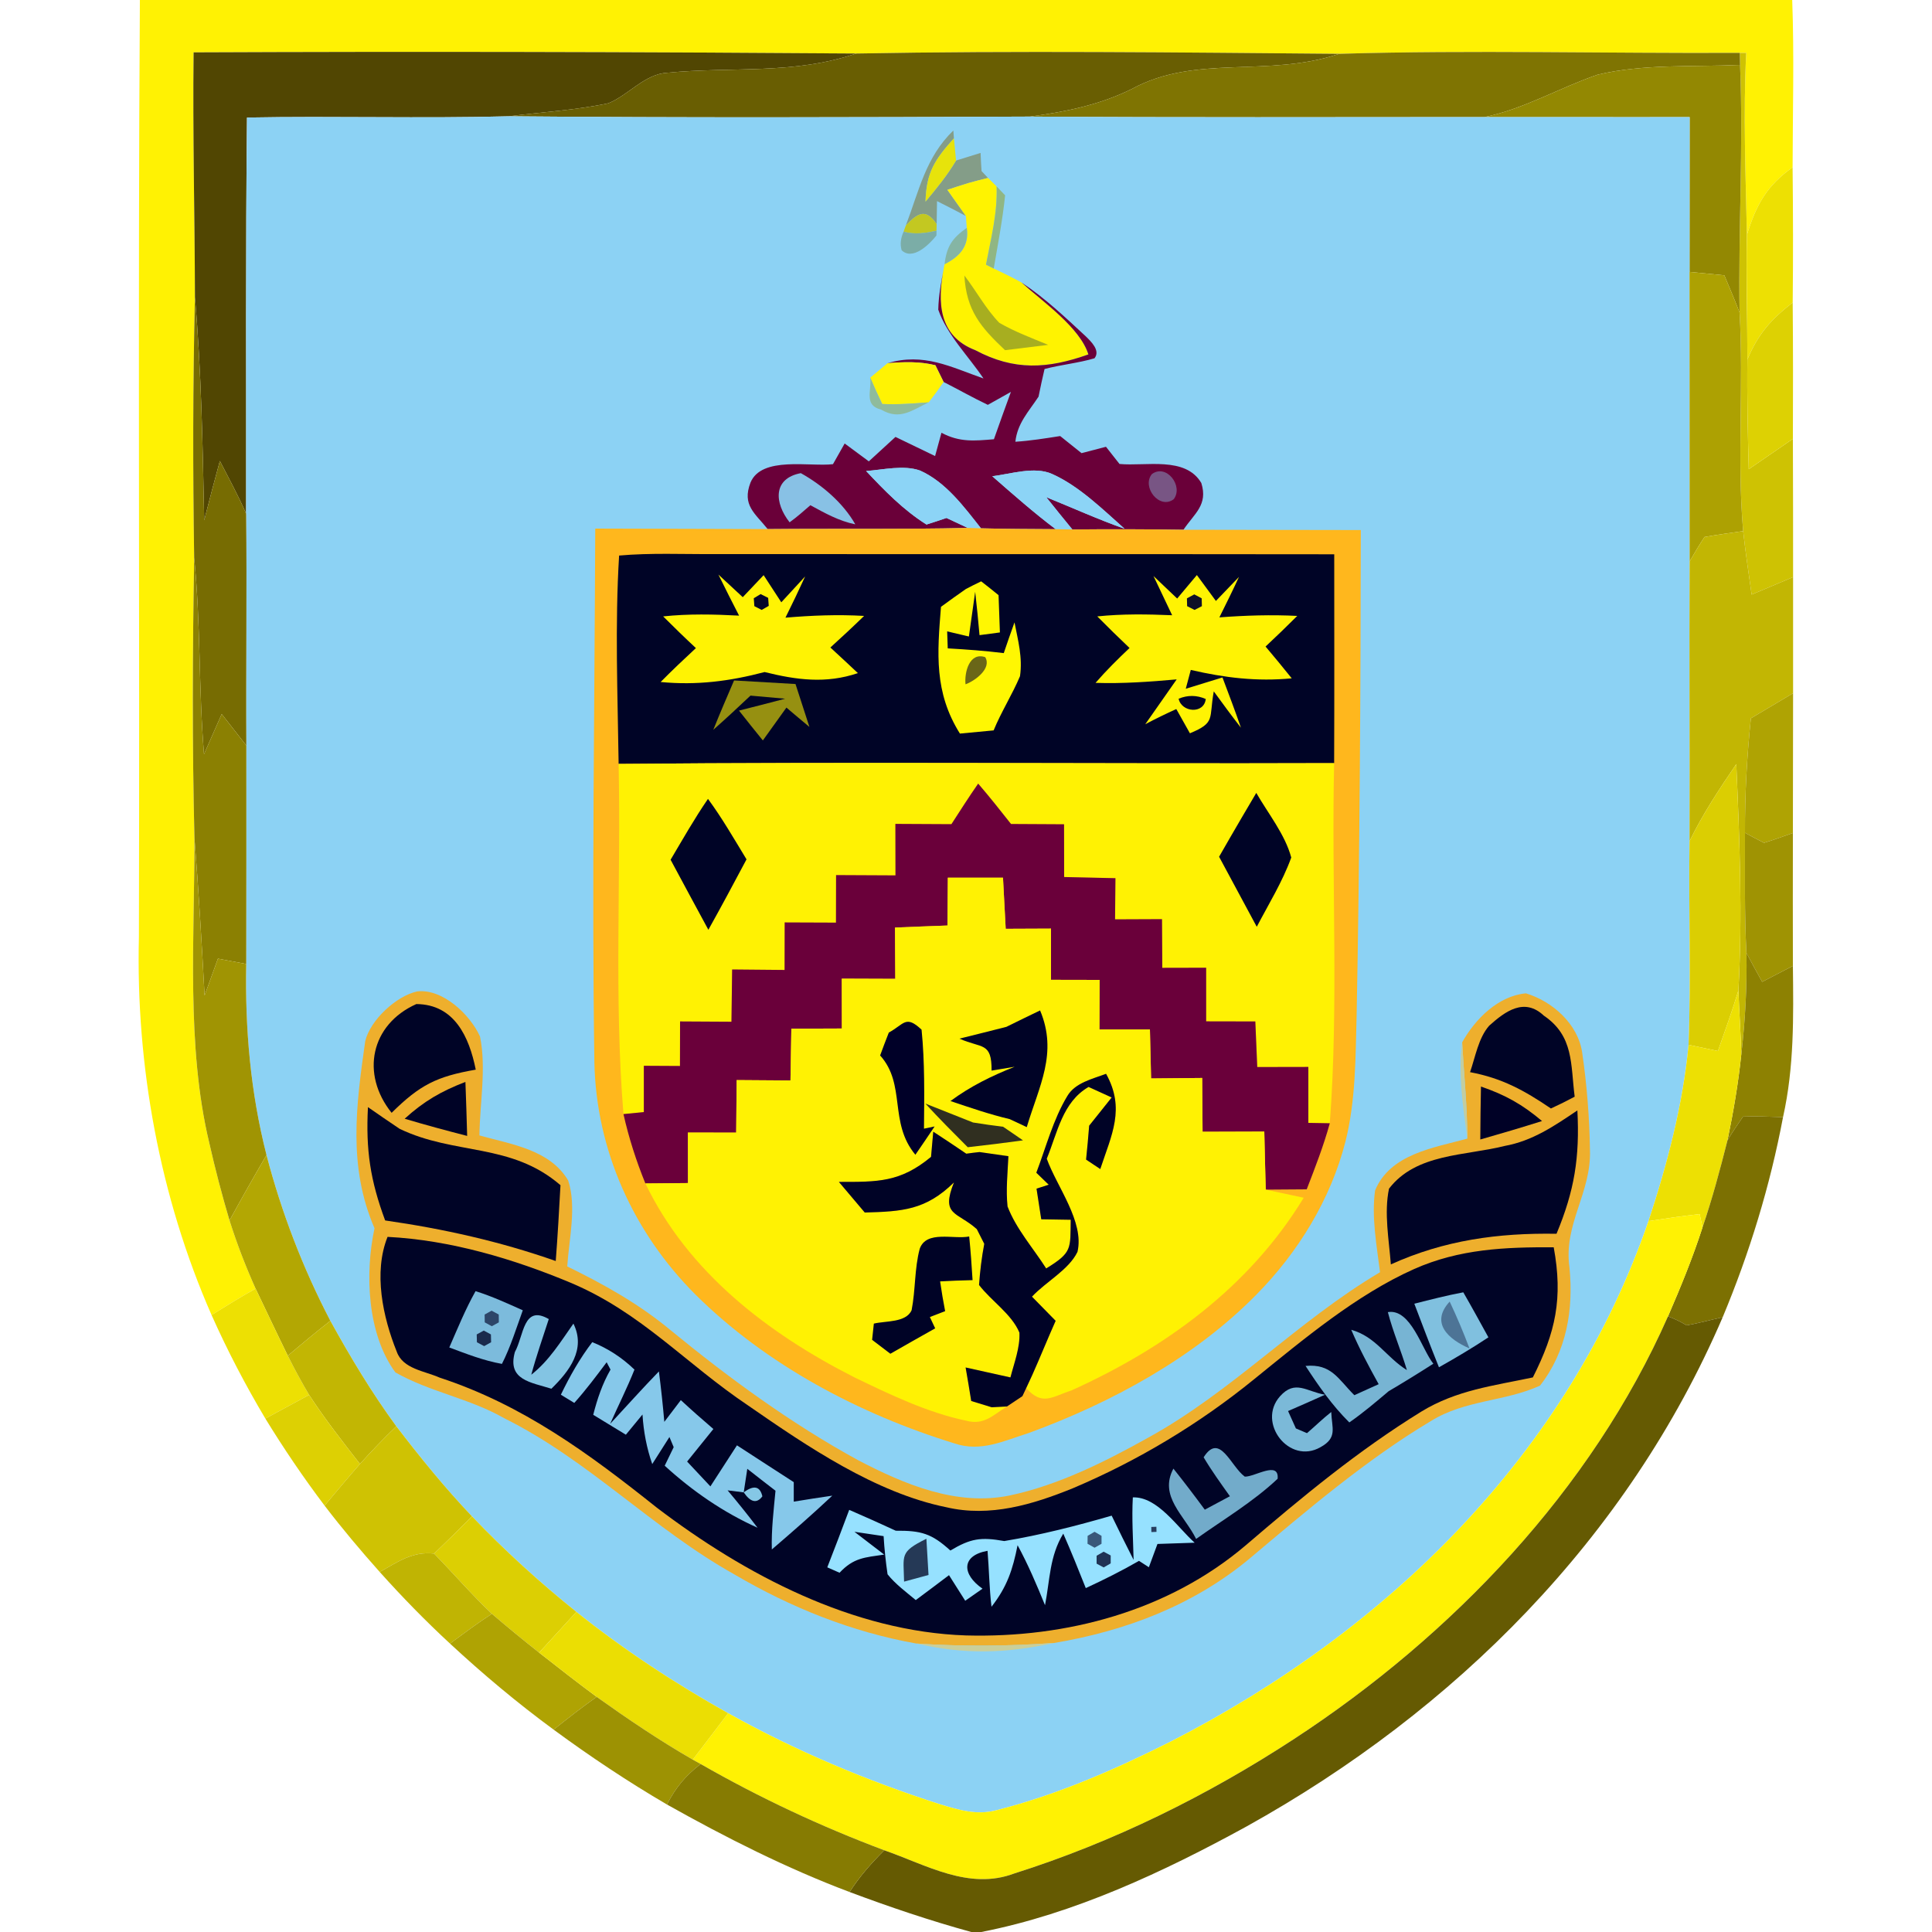<?xml version="1.0" encoding="UTF-8" standalone="no"?>
<svg
   xmlns:dc="http://purl.org/dc/elements/1.1/"
   xmlns:cc="http://creativecommons.org/ns#"
   xmlns:rdf="http://www.w3.org/1999/02/22-rdf-syntax-ns#"
   xmlns:svg="http://www.w3.org/2000/svg"
   xmlns="http://www.w3.org/2000/svg"
   xmlns:sodipodi="http://sodipodi.sourceforge.net/DTD/sodipodi-0.dtd"
   xmlns:inkscape="http://www.inkscape.org/namespaces/inkscape"
   inkscape:version="1.0 (4035a4f, 2020-05-01)"
   sodipodi:docname="328.svg"
   id="svg19683"
   height="200.0pt"
   width="200.0pt"
   viewBox="0 0 200 200"
   version="1.1">
  <defs
     id="defs19687" />
  <sodipodi:namedview
     inkscape:current-layer="svg19683"
     inkscape:cy="133.33333"
     inkscape:cx="133.33333"
     inkscape:zoom="1.75125"
     showgrid="false"
     id="namedview19685"
     inkscape:window-height="480"
     inkscape:window-width="640"
     inkscape:pageshadow="2"
     inkscape:pageopacity="0"
     guidetolerance="10"
     gridtolerance="10"
     objecttolerance="10"
     borderopacity="1"
     bordercolor="#666666"
     pagecolor="#ffffff" />
  <path
     style="fill:#ffffff;fill-opacity:0"
     id="path19491"
     fill="#ffffff"
     d="M 0.00 0.00 L 14.48 0.00 C 14.27 32.31 14.47 64.68 14.38 97.00 C 14.05 110.31 16.54 123.92 21.90 136.13 C 23.54 139.81 25.41 143.39 27.47 146.85 C 29.37 149.95 31.41 152.96 33.60 155.86 C 35.41 158.23 37.33 160.51 39.31 162.73 C 41.62 165.31 44.04 167.79 46.58 170.14 C 49.99 173.30 53.55 176.29 57.31 179.05 C 61.09 181.83 64.99 184.43 69.04 186.80 C 75.11 190.21 81.44 193.41 87.95 195.86 C 92.09 197.41 96.29 198.83 100.55 200.00 L 0.00 200.00 L 0.00 0.00 Z" />
  <path
     id="path19493"
     fill="#fff203"
     d="M 14.48 0.00 L 185.53 0.00 C 185.74 5.77 185.58 11.55 185.57 17.32 C 182.88 19.23 181.80 21.21 180.84 24.31 C 180.71 18.03 180.45 11.76 180.77 5.47 L 180.40 5.47 L 180.10 5.47 C 166.28 5.54 152.43 5.16 138.63 5.57 C 121.97 5.43 105.28 5.23 88.63 5.54 C 65.78 5.37 42.90 5.32 20.04 5.42 C 19.94 13.87 20.16 22.33 20.18 30.77 C 19.96 39.76 19.96 48.75 20.10 57.74 C 19.93 67.40 19.89 77.11 20.13 86.76 C 20.14 97.01 19.27 108.32 21.66 118.30 C 22.27 121.00 22.97 123.68 23.76 126.34 C 24.52 128.75 25.43 131.10 26.46 133.40 C 24.90 134.26 23.41 135.20 21.90 136.13 C 16.54 123.92 14.05 110.31 14.38 97.00 C 14.47 64.68 14.27 32.31 14.48 0.00 Z" />
  <path
     style="fill:#ffffff;fill-opacity:0"
     id="path19495"
     fill="#ffffff"
     d="M 185.53 0.00 L 200.00 0.00 L 200.00 200.00 L 101.58 200.00 C 111.20 198.12 120.50 193.76 129.05 189.07 C 150.62 177.08 168.51 159.21 178.33 136.36 C 181.12 129.68 183.24 122.75 184.58 115.64 C 185.74 110.45 185.66 105.27 185.60 99.99 C 185.59 95.40 185.59 90.82 185.60 86.23 C 185.61 81.41 185.61 76.58 185.62 71.76 C 185.62 67.75 185.62 63.74 185.62 59.74 C 185.63 54.97 185.61 50.20 185.60 45.43 C 185.62 40.72 185.62 36.02 185.58 31.32 C 185.63 26.65 185.62 21.99 185.57 17.32 C 185.58 11.55 185.74 5.77 185.53 0.00 Z" />
  <path
     id="path19497"
     fill="#514602"
     d="M 20.04 5.42 C 42.90 5.32 65.78 5.37 88.63 5.54 C 82.13 7.75 75.76 6.88 69.10 7.53 C 66.74 7.65 65.07 9.84 62.98 10.69 C 59.60 11.41 56.09 11.60 52.66 12.04 C 43.63 12.28 34.59 12.00 25.57 12.17 C 25.42 25.83 25.50 39.51 25.48 53.17 C 24.66 51.31 23.70 49.53 22.76 47.72 C 22.20 49.76 21.66 51.81 21.14 53.86 C 20.98 46.16 20.85 38.46 20.18 30.77 C 20.16 22.33 19.94 13.87 20.04 5.42 Z" />
  <path
     id="path19499"
     fill="#cec203"
     d="M 180.40 5.47 L 180.77 5.47 C 180.45 11.76 180.71 18.03 180.84 24.31 C 180.75 28.61 180.89 32.91 180.89 37.21 C 180.84 40.99 180.93 44.79 181.03 48.57 C 182.56 47.52 184.08 46.47 185.60 45.43 C 185.61 50.20 185.63 54.97 185.62 59.74 C 184.19 60.34 182.76 60.95 181.33 61.55 C 181.02 59.36 180.69 57.17 180.45 54.98 C 179.80 47.46 180.52 39.90 180.08 32.35 C 179.94 23.80 180.48 15.28 180.13 6.72 L 180.10 5.47 L 180.40 5.47 Z" />
  <path
     id="path19501"
     fill="#695e02"
     d="M 88.63 5.54 C 105.28 5.23 121.97 5.43 138.63 5.57 C 131.25 8.07 123.81 5.59 117.18 9.20 C 113.85 10.86 110.28 11.58 106.62 12.07 C 88.63 12.15 70.64 12.20 52.66 12.04 C 56.09 11.60 59.60 11.41 62.98 10.69 C 65.07 9.84 66.74 7.65 69.10 7.53 C 75.76 6.88 82.13 7.75 88.63 5.54 Z" />
  <path
     id="path19503"
     fill="#7f7402"
     d="M 138.63 5.57 C 152.43 5.16 166.28 5.54 180.10 5.47 L 180.13 6.72 C 175.29 6.94 170.12 6.60 165.39 7.73 C 161.42 9.09 157.86 11.24 153.69 12.12 C 138.00 12.12 122.31 12.18 106.62 12.07 C 110.28 11.58 113.85 10.86 117.18 9.20 C 123.81 5.59 131.25 8.07 138.63 5.57 Z" />
  <path
     id="path19505"
     fill="#938802"
     d="M 165.39 7.73 C 170.12 6.60 175.29 6.94 180.13 6.72 C 180.48 15.28 179.94 23.80 180.08 32.35 C 179.58 31.05 179.04 29.78 178.50 28.50 C 177.30 28.38 176.10 28.27 174.90 28.15 C 174.90 22.81 174.90 17.47 174.91 12.12 C 167.84 12.14 160.77 12.11 153.69 12.12 C 157.86 11.24 161.42 9.09 165.39 7.73 Z" />
  <path
     id="path19507"
     fill="#8cd2f4"
     d="M 25.57 12.17 C 34.59 12.00 43.63 12.28 52.66 12.04 C 70.64 12.20 88.63 12.15 106.62 12.07 C 122.31 12.18 138.00 12.12 153.69 12.12 C 160.77 12.11 167.84 12.14 174.91 12.12 C 174.90 17.47 174.90 22.81 174.90 28.15 C 174.90 38.14 174.90 48.13 174.91 58.12 C 174.86 67.77 174.93 77.43 174.90 87.08 C 174.79 94.10 175.07 101.14 174.80 108.16 C 174.21 114.36 172.60 120.50 170.65 126.41 C 162.36 150.50 143.61 168.80 121.26 180.25 C 115.52 183.14 109.49 185.78 103.25 187.37 C 101.14 187.96 99.26 187.37 97.25 186.76 C 89.68 184.32 82.33 181.24 75.38 177.35 C 69.88 174.27 64.60 170.80 59.67 166.86 C 55.86 163.80 52.24 160.51 48.86 156.97 C 46.06 154.03 43.50 150.87 41.03 147.65 C 38.48 144.17 36.28 140.50 34.20 136.73 C 31.36 131.29 29.14 125.51 27.59 119.57 C 25.93 113.06 25.36 106.50 25.49 99.79 C 25.50 92.26 25.51 84.72 25.50 77.18 C 25.45 69.18 25.57 61.17 25.48 53.17 C 25.50 39.51 25.42 25.83 25.57 12.17 Z" />
  <path
     id="path19509"
     fill="#849d88"
     d="M 98.69 13.51 L 98.75 14.32 C 96.81 16.49 95.89 17.80 95.81 20.87 C 96.95 19.51 98.06 18.15 98.97 16.62 C 99.82 16.36 100.66 16.09 101.51 15.83 C 101.53 16.45 101.57 17.08 101.61 17.71 L 102.28 18.42 C 101.60 18.58 100.93 18.76 100.25 18.95 C 99.52 19.17 98.79 19.41 98.07 19.65 C 98.71 20.55 99.35 21.45 99.99 22.36 C 99.00 21.83 98.00 21.32 97.00 20.82 L 96.96 23.20 C 95.83 21.50 94.96 22.08 93.77 23.34 C 95.14 19.76 95.82 16.27 98.69 13.51 Z" />
  <path
     id="path19511"
     fill="#e7e30b"
     d="M 98.75 14.32 L 98.97 16.62 C 98.06 18.15 96.95 19.51 95.81 20.87 C 95.89 17.80 96.81 16.49 98.75 14.32 Z" />
  <path
     id="path19513"
     fill="#ede003"
     d="M 185.57 17.32 C 185.62 21.99 185.63 26.65 185.58 31.32 C 183.34 33.05 181.99 34.58 180.89 37.21 C 180.89 32.91 180.75 28.61 180.84 24.31 C 181.80 21.21 182.88 19.23 185.57 17.32 Z" />
  <path
     id="path19515"
     fill="#fff300"
     d="M 100.25 18.95 C 100.93 18.76 101.60 18.58 102.28 18.42 L 103.17 19.30 C 103.27 22.10 102.58 24.69 102.07 27.40 L 102.87 27.80 C 103.84 28.25 104.80 28.73 105.74 29.24 C 107.94 31.23 111.80 33.90 112.67 36.69 C 108.45 38.19 104.99 38.40 100.96 36.25 C 97.15 34.79 97.02 31.28 97.70 27.76 L 97.78 27.35 C 99.37 26.55 100.35 25.46 100.08 23.59 L 99.99 22.36 C 99.35 21.45 98.71 20.55 98.07 19.65 C 98.79 19.41 99.52 19.17 100.25 18.95 Z" />
  <path
     id="path19517"
     fill="#90b683"
     d="M 103.17 19.30 L 104.05 20.22 C 103.79 22.74 103.30 25.29 102.87 27.80 L 102.07 27.40 C 102.58 24.69 103.27 22.10 103.17 19.30 Z" />
  <path
     id="path19519"
     fill="#c3c821"
     d="M 96.96 23.20 L 96.95 23.88 C 95.87 24.14 94.62 24.30 93.54 23.98 L 93.77 23.34 C 94.96 22.08 95.83 21.50 96.96 23.20 Z" />
  <path
     id="path19521"
     fill="#7bada7"
     d="M 93.54 23.98 C 94.62 24.30 95.87 24.14 96.95 23.88 L 96.94 24.38 C 96.22 25.28 94.50 27.01 93.34 25.91 C 93.16 25.31 93.23 24.67 93.54 23.98 Z" />
  <path
     id="path19523"
     fill="#85b5a4"
     d="M 100.08 23.59 C 100.35 25.46 99.37 26.55 97.78 27.35 C 98.00 25.50 98.57 24.65 100.08 23.59 Z" />
  <path
     id="path19525"
     fill="#6a0039"
     d="M 97.70 27.76 C 97.02 31.28 97.15 34.79 100.96 36.25 C 104.99 38.40 108.45 38.19 112.67 36.69 C 111.80 33.90 107.94 31.23 105.74 29.24 C 108.15 30.83 110.29 32.86 112.40 34.82 C 112.94 35.35 113.94 36.29 113.30 37.09 C 111.61 37.59 109.84 37.75 108.13 38.20 C 107.91 39.15 107.70 40.10 107.51 41.06 C 106.49 42.61 105.32 43.80 105.11 45.73 C 106.67 45.63 108.21 45.38 109.75 45.14 C 110.49 45.73 111.22 46.32 111.96 46.91 C 112.80 46.69 113.64 46.47 114.49 46.25 C 114.95 46.84 115.42 47.44 115.89 48.03 C 118.63 48.29 122.71 47.21 124.36 50.00 C 125.07 52.28 123.64 53.15 122.51 54.84 C 118.68 54.78 114.85 54.77 111.01 54.81 C 110.10 53.70 109.20 52.59 108.31 51.47 C 111.01 52.56 113.67 53.77 116.42 54.74 C 114.15 52.73 111.71 50.31 108.90 49.06 C 107.09 48.25 104.61 49.07 102.72 49.30 C 104.86 51.17 107.01 53.07 109.28 54.78 C 106.71 54.76 104.13 54.76 101.55 54.69 C 99.79 52.46 97.91 49.90 95.24 48.71 C 93.55 48.11 91.41 48.63 89.66 48.76 C 91.59 50.81 93.51 52.79 95.91 54.30 C 96.60 54.08 97.29 53.86 97.98 53.62 C 98.71 53.97 99.44 54.31 100.18 54.65 C 93.27 54.81 86.37 54.70 79.47 54.77 C 78.16 53.13 76.79 52.30 77.69 49.96 C 78.83 47.19 83.85 48.34 86.23 48.05 C 86.63 47.34 87.04 46.63 87.44 45.91 C 88.27 46.53 89.11 47.14 89.94 47.76 C 90.86 46.92 91.78 46.07 92.70 45.23 C 94.07 45.89 95.43 46.55 96.80 47.21 C 97.02 46.41 97.24 45.61 97.46 44.80 C 99.34 45.80 100.86 45.64 102.89 45.47 C 103.47 43.83 104.05 42.20 104.65 40.57 C 103.86 41.02 103.06 41.47 102.26 41.91 C 100.71 41.17 99.21 40.32 97.68 39.54 C 97.39 38.96 97.11 38.39 96.83 37.81 C 95.17 37.40 93.57 37.46 91.88 37.60 C 95.61 36.48 98.40 37.98 101.81 39.18 C 100.28 36.89 98.04 34.68 97.13 32.06 C 97.16 30.60 97.43 29.19 97.70 27.76 Z" />
  <path
     id="path19527"
     fill="#ada102"
     d="M 174.90 28.15 C 176.10 28.27 177.30 28.38 178.50 28.50 C 179.04 29.78 179.58 31.05 180.08 32.35 C 180.52 39.90 179.80 47.46 180.45 54.98 C 179.12 55.17 177.78 55.35 176.45 55.59 C 175.91 56.41 175.40 57.26 174.91 58.12 C 174.90 48.13 174.90 38.14 174.90 28.15 Z" />
  <path
     id="path19529"
     fill="#a7ae20"
     d="M 99.83 28.52 C 101.06 30.11 102.05 31.98 103.45 33.42 C 105.05 34.34 106.81 35.00 108.51 35.70 C 107.02 35.88 105.53 36.06 104.04 36.25 C 101.53 33.88 100.04 32.15 99.83 28.52 Z" />
  <path
     id="path19531"
     fill="#776c02"
     d="M 20.18 30.77 C 20.85 38.46 20.98 46.16 21.14 53.86 C 21.66 51.81 22.20 49.76 22.76 47.72 C 23.70 49.53 24.66 51.31 25.48 53.17 C 25.57 61.17 25.45 69.18 25.50 77.18 C 24.65 76.10 23.80 75.01 22.95 73.92 C 22.34 75.31 21.73 76.69 21.12 78.07 C 20.55 71.30 20.79 64.51 20.10 57.74 C 19.96 48.75 19.96 39.76 20.18 30.77 Z" />
  <path
     id="path19533"
     fill="#ddd103"
     d="M 185.58 31.32 C 185.62 36.02 185.62 40.72 185.60 45.43 C 184.08 46.47 182.56 47.52 181.03 48.57 C 180.93 44.79 180.84 40.99 180.89 37.21 C 181.99 34.58 183.34 33.05 185.58 31.32 Z" />
  <path
     id="path19535"
     fill="#fff303"
     d="M 91.88 37.60 C 93.57 37.46 95.17 37.40 96.83 37.81 C 97.11 38.39 97.39 38.96 97.68 39.54 C 97.19 40.26 96.68 40.96 96.14 41.65 C 94.54 41.77 92.95 41.90 91.33 41.82 C 90.89 40.92 90.48 40.01 90.09 39.09 L 91.88 37.60 Z" />
  <path
     id="path19537"
     fill="#8fbb9c"
     d="M 90.09 39.09 C 90.48 40.01 90.89 40.92 91.33 41.82 C 92.95 41.90 94.54 41.77 96.14 41.65 C 94.42 42.47 93.15 43.54 91.23 42.41 C 89.41 41.95 90.23 40.52 90.09 39.09 Z" />
  <path
     id="path19539"
     fill="#8cd4f6"
     d="M 95.24 48.71 C 97.91 49.90 99.79 52.46 101.55 54.69 L 100.18 54.65 C 99.44 54.31 98.71 53.97 97.98 53.62 C 97.29 53.86 96.60 54.08 95.91 54.30 C 93.51 52.79 91.59 50.81 89.66 48.76 C 91.41 48.63 93.55 48.11 95.24 48.71 Z" />
  <path
     id="path19541"
     fill="#88c1e5"
     d="M 82.90 48.98 C 85.11 50.21 87.29 52.07 88.54 54.28 C 86.83 53.93 85.40 53.12 83.89 52.30 C 83.19 52.91 82.49 53.53 81.74 54.07 C 80.16 52.07 79.98 49.53 82.90 48.98 Z" />
  <path
     id="path19543"
     fill="#8cd4f6"
     d="M 108.90 49.06 C 111.71 50.31 114.15 52.73 116.42 54.74 C 113.67 53.77 111.01 52.56 108.31 51.47 C 109.20 52.59 110.10 53.70 111.01 54.81 L 109.28 54.78 C 107.01 53.07 104.86 51.17 102.72 49.30 C 104.61 49.07 107.09 48.25 108.90 49.06 Z" />
  <path
     id="path19545"
     fill="#785584"
     d="M 119.24 49.08 C 120.75 47.96 122.54 50.33 121.50 51.68 C 120.03 52.79 118.16 50.42 119.24 49.08 Z" />
  <path
     id="path19547"
     fill="#ffb71d"
     d="M 61.62 54.72 C 67.57 54.75 73.52 54.74 79.47 54.77 C 86.37 54.70 93.27 54.81 100.18 54.65 L 101.55 54.69 C 104.13 54.76 106.71 54.76 109.28 54.78 L 111.01 54.81 C 114.85 54.77 118.68 54.78 122.51 54.84 C 128.63 54.86 134.75 54.85 140.87 54.87 C 140.85 71.58 140.76 88.29 140.44 105.00 C 140.32 109.41 140.36 113.88 139.28 118.18 C 137.75 124.17 134.37 129.66 130.04 134.04 C 123.62 140.56 115.05 145.21 106.51 148.34 C 103.90 149.16 101.54 150.35 98.80 149.42 C 88.97 146.39 79.33 141.30 71.99 134.01 C 65.58 127.60 61.73 119.11 61.53 110.01 C 61.26 91.59 61.55 73.14 61.62 54.72 Z" />
  <path
     id="path19549"
     fill="#c2b603"
     d="M 176.45 55.59 C 177.78 55.35 179.12 55.17 180.45 54.98 C 180.69 57.17 181.02 59.36 181.33 61.55 C 182.76 60.95 184.19 60.34 185.62 59.74 C 185.62 63.74 185.62 67.75 185.62 71.76 C 184.16 72.63 182.71 73.49 181.25 74.36 C 180.84 78.31 180.62 82.24 180.64 86.21 C 180.65 90.37 180.57 94.50 180.79 98.65 C 180.86 102.16 180.66 105.65 180.26 109.14 C 180.20 106.93 180.04 104.74 179.96 102.53 C 180.39 94.71 180.08 86.91 179.74 79.10 C 177.98 81.68 176.27 84.26 174.90 87.08 C 174.93 77.43 174.86 67.77 174.91 58.12 C 175.40 57.26 175.91 56.41 176.45 55.59 Z" />
  <path
     id="path19551"
     fill="#000426"
     d="M 64.09 57.51 C 67.37 57.22 70.71 57.38 74.00 57.36 C 95.37 57.38 116.75 57.35 138.12 57.38 C 138.12 64.58 138.14 71.79 138.11 79.00 C 113.44 79.08 88.71 78.85 64.04 79.08 C 63.94 71.91 63.65 64.66 64.09 57.51 Z" />
  <path
     id="path19553"
     fill="#8b8002"
     d="M 20.10 57.74 C 20.79 64.51 20.55 71.30 21.12 78.07 C 21.73 76.69 22.34 75.31 22.95 73.92 C 23.80 75.01 24.65 76.10 25.50 77.18 C 25.51 84.72 25.50 92.26 25.49 99.79 C 24.52 99.61 23.54 99.42 22.56 99.24 C 22.10 100.51 21.64 101.78 21.18 103.05 C 20.88 97.61 20.57 92.19 20.13 86.76 C 19.89 77.11 19.93 67.40 20.10 57.74 Z" />
  <path
     id="path19555"
     fill="#fff303"
     d="M 74.37 59.48 C 75.21 60.26 76.05 61.03 76.89 61.82 C 77.61 61.06 78.33 60.30 79.05 59.54 C 79.66 60.48 80.27 61.42 80.88 62.35 C 81.70 61.46 82.52 60.56 83.35 59.67 C 82.69 61.11 82.01 62.53 81.31 63.94 C 84.03 63.71 86.73 63.60 89.45 63.76 C 88.31 64.87 87.14 65.96 85.96 67.03 C 86.91 67.91 87.87 68.79 88.81 69.68 C 85.50 70.80 82.47 70.39 79.15 69.57 C 75.55 70.52 72.12 70.96 68.39 70.60 C 69.57 69.40 70.80 68.24 72.04 67.09 C 70.89 66.02 69.76 64.92 68.65 63.81 C 71.27 63.53 73.88 63.59 76.51 63.73 C 75.78 62.32 75.07 60.90 74.37 59.48 Z" />
  <path
     id="path19557"
     fill="#fff702"
     d="M 101.57 60.18 C 102.18 60.65 102.78 61.13 103.37 61.61 C 103.42 62.90 103.47 64.19 103.51 65.47 L 101.40 65.75 C 101.27 64.26 101.12 62.76 100.95 61.26 C 100.73 62.80 100.51 64.35 100.30 65.89 C 99.55 65.71 98.80 65.53 98.05 65.36 L 98.11 67.12 C 100.05 67.23 101.98 67.37 103.91 67.61 C 104.27 66.54 104.64 65.48 105.02 64.43 C 105.39 66.32 105.87 68.06 105.59 70.00 C 104.78 71.92 103.65 73.68 102.86 75.61 C 101.69 75.72 100.53 75.83 99.37 75.94 C 96.69 71.66 97.02 67.65 97.41 62.82 C 98.26 62.20 99.11 61.58 99.98 60.98 C 100.50 60.70 101.03 60.44 101.57 60.18 Z" />
  <path
     id="path19559"
     fill="#fff303"
     d="M 121.86 61.96 C 122.53 61.15 123.21 60.34 123.90 59.53 C 124.56 60.42 125.21 61.32 125.87 62.21 C 126.66 61.38 127.46 60.55 128.26 59.72 C 127.61 61.13 126.92 62.52 126.23 63.91 C 128.92 63.71 131.60 63.62 134.29 63.76 C 133.22 64.83 132.12 65.89 131.01 66.93 C 131.93 68.02 132.83 69.11 133.72 70.22 C 130.11 70.57 126.77 70.16 123.27 69.35 L 122.75 71.30 C 124.02 70.91 125.28 70.52 126.55 70.13 C 127.20 71.86 127.86 73.59 128.46 75.33 C 127.50 74.10 126.57 72.84 125.65 71.57 C 125.13 74.42 125.87 74.79 123.18 75.91 L 121.77 73.40 C 120.69 73.89 119.62 74.41 118.56 74.97 C 119.64 73.42 120.73 71.87 121.81 70.33 C 119.02 70.58 116.22 70.78 113.41 70.69 C 114.51 69.42 115.70 68.24 116.93 67.08 C 115.80 66.01 114.69 64.92 113.59 63.81 C 116.18 63.54 118.75 63.58 121.34 63.69 C 120.69 62.34 120.05 60.99 119.41 59.63 C 120.23 60.40 121.05 61.18 121.86 61.96 Z" />
  <path
     id="path19561"
     fill="#050528"
     d="M 78.03 61.93 L 78.74 61.50 L 79.52 61.89 L 79.58 62.72 L 78.85 63.14 L 78.09 62.75 L 78.03 61.93 Z" />
  <path
     id="path19563"
     fill="#0f0f27"
     d="M 122.87 61.94 L 123.63 61.53 L 124.40 61.94 L 124.42 62.75 L 123.66 63.14 L 122.89 62.75 L 122.87 61.94 Z" />
  <path
     id="path19565"
     fill="#6a6618"
     d="M 101.99 68.03 C 102.69 69.20 100.92 70.49 99.95 70.84 C 99.82 69.61 100.35 67.47 101.99 68.03 Z" />
  <path
     id="path19567"
     fill="#969011"
     d="M 75.99 70.44 C 78.11 70.57 80.23 70.68 82.35 70.81 C 82.83 72.29 83.31 73.77 83.79 75.25 C 82.99 74.59 82.20 73.92 81.41 73.25 C 80.60 74.39 79.79 75.52 78.97 76.65 C 78.14 75.63 77.32 74.60 76.50 73.56 C 78.10 73.16 79.69 72.75 81.28 72.33 C 80.08 72.22 78.89 72.11 77.69 72.01 C 76.42 73.21 75.15 74.39 73.84 75.55 C 74.53 73.83 75.26 72.13 75.99 70.44 Z" />
  <path
     id="path19569"
     fill="#030427"
     d="M 122.01 72.33 C 122.95 71.94 123.89 71.95 124.82 72.36 C 124.64 73.95 122.31 73.76 122.01 72.33 Z" />
  <path
     id="path19571"
     fill="#afa303"
     d="M 185.62 71.76 C 185.61 76.58 185.61 81.41 185.60 86.23 C 184.61 86.58 183.62 86.94 182.61 87.25 C 181.95 86.91 181.29 86.57 180.64 86.21 C 180.62 82.24 180.84 78.31 181.25 74.36 C 182.71 73.49 184.16 72.63 185.62 71.76 Z" />
  <path
     id="path19573"
     fill="#fff203"
     d="M 64.04 79.08 C 88.71 78.85 113.44 79.08 138.11 79.00 C 137.82 91.40 138.59 103.91 137.66 116.28 L 135.44 116.24 C 135.44 114.31 135.44 112.38 135.44 110.45 C 133.68 110.45 131.91 110.46 130.15 110.46 C 130.08 108.89 130.02 107.31 129.95 105.74 C 128.25 105.74 126.55 105.73 124.86 105.73 C 124.86 103.88 124.86 102.03 124.86 100.18 C 123.35 100.18 121.83 100.19 120.32 100.19 C 120.31 98.51 120.30 96.83 120.29 95.15 C 118.67 95.16 117.05 95.17 115.43 95.17 C 115.44 93.75 115.45 92.33 115.47 90.91 C 113.70 90.87 111.93 90.83 110.16 90.79 C 110.15 88.97 110.15 87.15 110.15 85.33 C 108.32 85.32 106.49 85.31 104.66 85.30 C 103.55 83.89 102.43 82.48 101.26 81.12 C 100.30 82.50 99.40 83.91 98.49 85.32 C 96.55 85.31 94.62 85.30 92.69 85.29 C 92.69 87.07 92.69 88.85 92.70 90.62 C 90.65 90.61 88.60 90.60 86.55 90.59 C 86.55 92.23 86.55 93.87 86.54 95.51 C 84.77 95.51 83.00 95.50 81.23 95.49 C 81.23 97.13 81.23 98.77 81.22 100.41 C 79.41 100.39 77.60 100.38 75.79 100.36 C 75.76 102.16 75.74 103.96 75.72 105.77 C 73.94 105.76 72.17 105.75 70.40 105.74 C 70.40 107.28 70.40 108.81 70.39 110.35 C 69.14 110.34 67.89 110.34 66.65 110.33 C 66.65 111.93 66.65 113.52 66.65 115.12 L 64.54 115.33 C 63.56 103.32 64.29 91.14 64.04 79.08 Z" />
  <path
     id="path19575"
     fill="#dbce02"
     d="M 179.74 79.10 C 180.08 86.91 180.39 94.71 179.96 102.53 C 179.32 104.64 178.57 106.72 177.84 108.80 C 176.83 108.58 175.81 108.37 174.80 108.16 C 175.07 101.14 174.79 94.10 174.90 87.08 C 176.27 84.26 177.98 81.68 179.74 79.10 Z" />
  <path
     id="path19577"
     fill="#6a003a"
     d="M 101.26 81.12 C 102.43 82.48 103.55 83.89 104.66 85.30 C 106.49 85.31 108.32 85.32 110.15 85.33 C 110.15 87.15 110.15 88.97 110.16 90.79 C 111.93 90.83 113.70 90.87 115.47 90.91 C 115.45 92.33 115.44 93.75 115.43 95.17 C 117.05 95.17 118.67 95.16 120.29 95.15 C 120.30 96.83 120.31 98.51 120.32 100.19 C 121.83 100.19 123.35 100.18 124.86 100.18 C 124.86 102.03 124.86 103.88 124.86 105.73 C 126.55 105.73 128.25 105.74 129.95 105.74 C 130.02 107.31 130.08 108.89 130.15 110.46 C 131.91 110.46 133.68 110.45 135.44 110.45 C 135.44 112.38 135.44 114.31 135.44 116.24 L 137.66 116.28 C 137.02 118.61 136.14 120.87 135.27 123.12 C 133.86 123.13 132.44 123.14 131.03 123.15 C 130.97 121.15 130.93 119.14 130.88 117.14 C 128.75 117.15 126.62 117.15 124.49 117.16 C 124.48 115.30 124.46 113.45 124.45 111.59 C 122.69 111.61 120.92 111.63 119.16 111.64 C 119.12 109.95 119.08 108.26 119.04 106.57 C 117.30 106.57 115.56 106.57 113.81 106.57 C 113.82 104.86 113.82 103.15 113.83 101.44 C 112.15 101.44 110.48 101.44 108.80 101.43 C 108.80 99.66 108.80 97.90 108.80 96.13 C 107.24 96.13 105.67 96.14 104.11 96.15 C 104.01 94.38 103.92 92.62 103.83 90.86 C 101.92 90.86 100.02 90.86 98.12 90.86 C 98.11 92.51 98.09 94.16 98.08 95.81 C 96.27 95.88 94.46 95.94 92.65 96.02 C 92.66 97.79 92.67 99.56 92.68 101.33 C 90.83 101.32 88.98 101.32 87.14 101.31 C 87.14 103.03 87.14 104.75 87.15 106.47 C 85.41 106.48 83.66 106.48 81.92 106.49 C 81.89 108.27 81.86 110.06 81.83 111.85 C 79.97 111.83 78.11 111.82 76.26 111.81 C 76.24 113.62 76.23 115.44 76.21 117.25 C 74.54 117.25 72.88 117.24 71.21 117.24 C 71.22 118.98 71.22 120.73 71.22 122.47 C 69.75 122.48 68.28 122.49 66.81 122.51 C 65.86 120.18 65.09 117.78 64.54 115.33 L 66.65 115.12 C 66.65 113.52 66.65 111.93 66.65 110.33 C 67.89 110.34 69.14 110.34 70.39 110.35 C 70.40 108.81 70.40 107.28 70.40 105.74 C 72.17 105.75 73.94 105.76 75.72 105.77 C 75.74 103.96 75.76 102.16 75.79 100.36 C 77.60 100.38 79.41 100.39 81.22 100.41 C 81.23 98.77 81.23 97.13 81.23 95.49 C 83.00 95.50 84.77 95.51 86.54 95.51 C 86.55 93.87 86.55 92.23 86.55 90.59 C 88.60 90.60 90.65 90.61 92.70 90.62 C 92.69 88.85 92.69 87.07 92.69 85.29 C 94.62 85.30 96.55 85.31 98.49 85.32 C 99.40 83.91 100.30 82.50 101.26 81.12 Z" />
  <path
     id="path19579"
     fill="#000426"
     d="M 73.29 82.70 C 74.75 84.68 76.00 86.86 77.28 88.96 C 75.98 91.40 74.68 93.84 73.33 96.25 C 72.02 93.84 70.72 91.42 69.42 89.00 C 70.69 86.86 71.88 84.75 73.29 82.70 Z" />
  <path
     id="path19581"
     fill="#000426"
     d="M 130.05 82.08 C 131.27 84.21 133.03 86.38 133.67 88.77 C 132.77 91.26 131.33 93.59 130.10 95.94 C 128.80 93.52 127.50 91.10 126.20 88.69 C 126.98 87.33 127.76 85.97 128.56 84.61 C 129.06 83.77 129.55 82.92 130.05 82.08 Z" />
  <path
     id="path19583"
     fill="#9f9303"
     d="M 180.64 86.21 C 181.29 86.57 181.95 86.91 182.61 87.25 C 183.62 86.94 184.61 86.58 185.60 86.23 C 185.59 90.82 185.59 95.40 185.60 99.99 C 184.54 100.54 183.48 101.09 182.42 101.64 C 181.87 100.65 181.32 99.65 180.79 98.65 C 180.57 94.50 180.65 90.37 180.64 86.21 Z" />
  <path
     id="path19585"
     fill="#a09403"
     d="M 20.13 86.76 C 20.57 92.19 20.88 97.61 21.18 103.05 C 21.64 101.78 22.10 100.51 22.56 99.24 C 23.54 99.42 24.52 99.61 25.49 99.79 C 25.36 106.50 25.93 113.06 27.59 119.57 C 26.28 121.81 25.00 124.07 23.76 126.34 C 22.97 123.68 22.27 121.00 21.66 118.30 C 19.27 108.32 20.14 97.01 20.13 86.76 Z" />
  <path
     id="path19587"
     fill="#fff203"
     d="M 98.12 90.86 C 100.02 90.86 101.92 90.86 103.83 90.86 C 103.92 92.62 104.01 94.38 104.11 96.15 C 105.67 96.14 107.24 96.13 108.80 96.13 C 108.80 97.90 108.80 99.66 108.80 101.43 C 110.48 101.44 112.15 101.44 113.83 101.44 C 113.82 103.15 113.82 104.86 113.81 106.57 C 115.56 106.57 117.30 106.57 119.04 106.57 C 119.08 108.26 119.12 109.95 119.16 111.64 C 120.92 111.63 122.69 111.61 124.45 111.59 C 124.46 113.45 124.48 115.30 124.49 117.16 C 126.62 117.15 128.75 117.15 130.88 117.14 C 130.93 119.14 130.97 121.15 131.03 123.15 C 132.34 123.43 133.65 123.71 134.96 123.99 C 129.33 133.24 120.64 139.54 110.91 143.94 C 108.91 144.58 107.92 145.58 106.23 143.70 L 106.86 142.34 C 107.69 140.48 108.45 138.59 109.28 136.73 C 108.46 135.90 107.65 135.06 106.83 134.23 C 108.26 132.69 110.65 131.45 111.54 129.59 C 112.27 126.47 109.39 122.83 108.36 119.95 C 109.47 117.25 109.98 114.09 112.69 112.52 L 115.08 113.61 C 114.30 114.58 113.53 115.56 112.75 116.53 C 112.66 117.70 112.55 118.87 112.43 120.04 C 112.92 120.37 113.41 120.69 113.90 121.02 C 115.07 117.47 116.51 114.77 114.50 111.16 C 113.10 111.69 111.30 112.08 110.49 113.46 C 109.03 115.87 108.28 118.77 107.28 121.40 C 107.70 121.81 108.13 122.23 108.56 122.64 L 107.30 123.05 C 107.47 124.10 107.63 125.16 107.79 126.22 C 108.80 126.24 109.82 126.26 110.84 126.27 C 110.79 129.28 111.02 129.64 108.30 131.31 C 106.98 129.23 105.18 127.21 104.30 124.89 C 104.12 123.18 104.31 121.40 104.39 119.69 C 103.39 119.55 102.40 119.41 101.40 119.26 C 100.94 119.31 100.49 119.36 100.03 119.43 C 98.90 118.66 97.76 117.90 96.61 117.15 C 96.53 118.02 96.46 118.89 96.38 119.76 C 93.17 122.41 90.87 122.35 86.84 122.35 C 87.73 123.41 88.63 124.46 89.52 125.52 C 93.43 125.41 95.83 125.27 98.75 122.41 C 97.36 125.88 99.09 125.42 101.12 127.24 C 101.38 127.75 101.63 128.25 101.89 128.76 C 101.62 130.18 101.45 131.60 101.35 133.02 C 102.62 134.68 104.72 136.02 105.53 137.95 C 105.61 139.49 104.98 141.10 104.60 142.59 C 103.05 142.24 101.51 141.90 99.96 141.56 C 100.16 142.72 100.36 143.87 100.54 145.03 C 101.24 145.25 101.95 145.47 102.66 145.68 L 104.24 145.60 C 102.79 146.49 101.87 147.57 100.02 147.07 C 95.99 146.23 92.11 144.35 88.42 142.57 C 79.49 138.03 71.25 131.72 66.81 122.51 C 68.28 122.49 69.75 122.48 71.22 122.47 C 71.22 120.73 71.22 118.98 71.21 117.24 C 72.88 117.24 74.54 117.25 76.21 117.25 C 76.23 115.44 76.24 113.62 76.26 111.81 C 78.11 111.82 79.97 111.83 81.83 111.85 C 81.86 110.06 81.89 108.27 81.92 106.49 C 83.66 106.48 85.41 106.48 87.15 106.47 C 87.14 104.75 87.14 103.03 87.14 101.31 C 88.98 101.32 90.83 101.32 92.68 101.33 C 92.67 99.56 92.66 97.79 92.65 96.02 C 94.46 95.94 96.27 95.88 98.08 95.81 C 98.09 94.16 98.11 92.51 98.12 90.86 Z" />
  <path
     id="path19589"
     fill="#8d8102"
     d="M 180.79 98.65 C 181.32 99.65 181.87 100.65 182.42 101.64 C 183.48 101.09 184.54 100.54 185.60 99.99 C 185.66 105.27 185.74 110.45 184.58 115.64 C 183.21 115.60 181.81 115.54 180.44 115.59 C 179.88 116.39 179.34 117.20 178.83 118.04 C 179.44 115.10 179.95 112.13 180.26 109.14 C 180.66 105.65 180.86 102.16 180.79 98.65 Z" />
  <path
     id="path19591"
     fill="#eeaf2d"
     d="M 43.19 102.63 C 45.84 102.33 48.67 105.04 49.69 107.30 C 50.36 110.56 49.67 114.20 49.63 117.54 C 52.90 118.46 56.93 119.00 58.82 122.21 C 59.71 124.91 58.90 128.31 58.72 131.10 C 62.49 132.94 66.13 134.97 69.38 137.67 C 75.45 142.65 81.95 147.40 88.85 151.17 C 93.63 153.66 99.03 155.95 104.53 154.81 C 109.54 153.75 114.37 151.33 118.82 148.85 C 127.55 144.06 134.29 136.78 142.86 131.70 C 142.52 128.95 141.96 125.98 142.35 123.23 C 143.92 119.45 148.42 118.82 151.90 117.87 C 151.89 114.54 151.55 111.23 151.36 107.91 C 152.70 105.50 155.08 103.10 157.96 102.83 C 160.72 103.66 163.38 106.03 163.79 108.99 C 164.27 112.26 164.54 115.70 164.59 119.01 C 164.76 123.49 161.83 126.70 162.47 131.21 C 162.90 135.59 162.18 139.91 159.42 143.44 C 155.79 145.10 151.67 144.90 148.12 147.11 C 141.49 151.06 135.24 156.39 129.36 161.34 C 123.55 166.18 116.52 168.84 109.12 170.08 C 104.39 170.42 99.60 170.45 94.87 170.14 C 88.18 168.95 81.86 166.41 76.02 162.98 C 67.51 158.22 60.97 151.17 52.17 146.80 C 48.61 144.76 44.45 144.08 40.93 142.07 C 38.01 138.10 37.76 131.83 38.77 127.15 C 36.01 120.76 36.86 114.44 37.81 107.77 C 38.34 105.59 41.01 103.11 43.19 102.63 Z" />
  <path
     id="path19593"
     fill="#ede003"
     d="M 179.96 102.53 C 180.04 104.74 180.20 106.93 180.26 109.14 C 179.95 112.13 179.44 115.10 178.83 118.04 C 178.06 121.08 177.25 124.11 176.24 127.07 L 175.95 125.68 C 174.18 125.87 172.41 126.15 170.65 126.41 C 172.60 120.50 174.21 114.36 174.80 108.16 C 175.81 108.37 176.83 108.58 177.84 108.80 C 178.57 106.72 179.32 104.64 179.96 102.53 Z" />
  <path
     id="path19595"
     fill="#000426"
     d="M 43.10 103.94 C 47.05 103.97 48.57 107.35 49.25 110.73 C 45.21 111.43 43.46 112.31 40.54 115.20 C 37.31 111.17 38.38 106.05 43.10 103.94 Z" />
  <path
     id="path19597"
     fill="#000426"
     d="M 159.82 105.14 C 162.94 107.26 162.58 110.18 163.01 113.53 C 162.20 113.96 161.38 114.37 160.55 114.75 C 157.81 112.89 155.50 111.61 152.18 110.99 C 152.72 109.44 153.05 107.43 154.16 106.18 C 155.84 104.67 157.80 103.24 159.82 105.14 Z" />
  <path
     id="path19599"
     fill="#000028"
     d="M 95.40 106.59 C 95.74 109.97 95.68 113.44 95.65 116.84 L 96.75 116.61 C 96.09 117.59 95.43 118.57 94.76 119.54 C 91.98 116.20 93.82 112.27 91.11 109.26 C 91.40 108.46 91.70 107.68 92.01 106.89 C 93.61 106.02 93.75 105.04 95.40 106.59 Z" />
  <path
     id="path19601"
     fill="#000326"
     d="M 104.18 106.30 C 105.34 105.72 106.51 105.16 107.67 104.60 C 109.53 109.03 107.55 112.45 106.29 116.68 C 105.70 116.40 105.11 116.13 104.52 115.85 C 102.44 115.36 100.42 114.66 98.39 113.98 C 100.46 112.45 102.66 111.37 105.04 110.43 L 102.65 110.83 C 102.66 107.83 101.65 108.56 99.32 107.52 C 100.94 107.11 102.57 106.72 104.18 106.30 Z" />
  <path
     id="path19603"
     fill="#c2cda1"
     d="M 151.36 107.91 C 151.55 111.23 151.89 114.54 151.90 117.87 C 151.43 114.50 150.95 111.32 151.36 107.91 Z" />
  <path
     id="path19605"
     fill="#000326"
     d="M 114.50 111.16 C 116.51 114.77 115.07 117.47 113.90 121.02 C 113.41 120.69 112.92 120.37 112.43 120.04 C 112.55 118.87 112.66 117.70 112.75 116.53 C 113.53 115.56 114.30 114.58 115.08 113.61 L 112.69 112.52 C 109.98 114.09 109.47 117.25 108.36 119.95 C 109.39 122.83 112.27 126.47 111.54 129.59 C 110.65 131.45 108.26 132.69 106.83 134.23 C 107.65 135.06 108.46 135.90 109.28 136.73 C 108.45 138.59 107.69 140.48 106.86 142.34 L 106.23 143.70 C 106.10 143.97 105.97 144.25 105.84 144.53 C 105.31 144.89 104.77 145.24 104.24 145.60 L 102.66 145.68 C 101.95 145.47 101.24 145.25 100.54 145.03 C 100.36 143.87 100.16 142.72 99.96 141.56 C 101.51 141.90 103.05 142.24 104.60 142.59 C 104.98 141.10 105.61 139.49 105.53 137.95 C 104.72 136.02 102.62 134.68 101.35 133.02 C 101.45 131.60 101.62 130.18 101.89 128.76 C 101.63 128.25 101.38 127.75 101.12 127.24 C 99.09 125.42 97.36 125.88 98.75 122.41 C 95.83 125.27 93.43 125.41 89.52 125.52 C 88.63 124.46 87.73 123.41 86.84 122.35 C 90.87 122.35 93.17 122.41 96.38 119.76 C 96.46 118.89 96.53 118.02 96.61 117.15 C 97.76 117.90 98.90 118.66 100.03 119.43 C 100.49 119.36 100.94 119.31 101.40 119.26 C 102.40 119.41 103.39 119.55 104.39 119.69 C 104.31 121.40 104.12 123.18 104.30 124.89 C 105.18 127.21 106.98 129.23 108.30 131.31 C 111.02 129.64 110.79 129.28 110.84 126.27 C 109.82 126.26 108.80 126.24 107.79 126.22 C 107.63 125.16 107.47 124.10 107.30 123.05 L 108.56 122.64 C 108.13 122.23 107.70 121.81 107.28 121.40 C 108.28 118.77 109.03 115.87 110.49 113.46 C 111.30 112.08 113.10 111.69 114.50 111.16 Z" />
  <path
     id="path19607"
     fill="#000326"
     d="M 48.18 112.00 C 48.25 113.86 48.31 115.73 48.36 117.59 C 46.19 117.03 44.03 116.45 41.89 115.81 C 43.88 114.00 45.66 112.97 48.18 112.00 Z" />
  <path
     id="path19609"
     fill="#000126"
     d="M 153.31 112.48 C 155.82 113.34 157.58 114.32 159.63 116.05 C 157.51 116.72 155.38 117.35 153.24 117.96 C 153.25 116.13 153.27 114.31 153.31 112.48 Z" />
  <path
     id="path19611"
     fill="#302f20"
     d="M 95.79 114.24 C 96.97 114.70 98.15 115.17 99.32 115.64 L 100.73 116.20 C 101.76 116.37 102.80 116.51 103.84 116.64 C 104.53 117.10 105.21 117.58 105.90 118.05 C 104.00 118.31 102.09 118.55 100.18 118.76 C 98.70 117.28 97.22 115.79 95.79 114.24 Z" />
  <path
     id="path19613"
     fill="#000426"
     d="M 163.29 114.95 C 163.54 119.82 162.99 123.25 161.13 127.72 C 155.09 127.62 149.52 128.38 143.98 130.89 C 143.79 128.36 143.26 125.56 143.79 123.05 C 146.59 119.39 151.67 119.66 155.75 118.63 C 158.64 118.11 160.90 116.56 163.29 114.95 Z" />
  <path
     id="path19615"
     fill="#7c7002"
     d="M 180.44 115.59 C 181.81 115.54 183.21 115.60 184.58 115.64 C 183.24 122.75 181.12 129.68 178.33 136.36 C 177.08 136.63 175.86 136.97 174.60 137.20 C 173.98 136.82 173.34 136.51 172.67 136.27 C 173.98 133.25 175.23 130.20 176.24 127.07 C 177.25 124.11 178.06 121.08 178.83 118.04 C 179.34 117.20 179.88 116.39 180.44 115.59 Z" />
  <path
     id="path19617"
     fill="#000426"
     d="M 38.09 114.61 C 39.18 115.37 40.26 116.11 41.36 116.85 C 47.09 119.61 52.90 118.27 58.02 122.69 C 57.88 125.31 57.73 127.93 57.53 130.54 C 51.75 128.51 45.93 127.21 39.87 126.34 C 38.33 122.18 37.86 119.06 38.09 114.61 Z" />
  <path
     id="path19619"
     fill="#b3a703"
     d="M 27.59 119.57 C 29.14 125.51 31.36 131.29 34.20 136.73 C 32.70 137.90 31.24 139.12 29.79 140.34 C 28.66 138.04 27.57 135.72 26.46 133.40 C 25.43 131.10 24.52 128.75 23.76 126.34 C 25.00 124.07 26.28 121.81 27.59 119.57 Z" />
  <path
     id="path19621"
     fill="#fff203"
     d="M 175.95 125.68 L 176.24 127.07 C 175.23 130.20 173.98 133.25 172.67 136.27 C 164.75 154.23 150.30 169.33 133.99 180.00 C 125.01 185.87 115.24 190.70 105.00 193.94 C 100.31 195.71 95.91 193.06 91.54 191.54 C 84.90 189.04 78.69 186.13 72.53 182.61 L 71.72 182.16 C 72.94 180.56 74.16 178.95 75.38 177.35 C 82.33 181.24 89.68 184.32 97.25 186.76 C 99.26 187.37 101.14 187.96 103.25 187.37 C 109.49 185.78 115.52 183.14 121.26 180.25 C 143.61 168.80 162.36 150.50 170.65 126.41 C 172.41 126.15 174.18 125.87 175.95 125.68 Z" />
  <path
     id="path19623"
     fill="#000426"
     d="M 40.12 128.04 C 46.63 128.37 53.18 130.32 59.17 132.83 C 66.45 135.93 70.95 141.14 77.48 145.52 C 83.56 149.73 90.63 154.54 97.97 156.03 C 102.48 157.09 106.91 155.75 111.07 154.06 C 117.80 151.21 124.14 147.40 129.81 142.79 C 134.89 138.68 140.40 134.04 146.39 131.37 C 151.07 129.29 155.81 129.09 160.84 129.12 C 161.81 134.40 161.04 137.91 158.68 142.59 C 154.57 143.46 150.78 143.90 147.13 146.13 C 140.55 150.19 134.82 154.95 128.98 159.95 C 120.96 166.78 110.38 169.58 100.00 169.30 C 88.30 168.91 77.12 163.02 67.98 156.06 C 60.99 150.49 54.12 145.43 45.51 142.61 C 43.96 141.92 41.69 141.71 41.07 139.92 C 39.63 136.35 38.64 131.73 40.12 128.04 Z" />
  <path
     id="path19625"
     fill="#000326"
     d="M 100.33 128.00 C 100.48 129.51 100.59 131.01 100.68 132.52 C 99.56 132.54 98.44 132.59 97.32 132.65 C 97.47 133.68 97.64 134.71 97.84 135.73 L 96.26 136.34 L 96.81 137.51 C 95.26 138.37 93.72 139.26 92.17 140.14 C 91.54 139.66 90.91 139.18 90.28 138.70 C 90.34 138.14 90.40 137.58 90.46 137.02 C 91.67 136.72 93.79 136.94 94.37 135.63 C 94.78 133.54 94.66 131.32 95.21 129.27 C 95.90 127.33 98.72 128.32 100.33 128.00 Z" />
  <path
     id="path19627"
     fill="#ede003"
     d="M 26.46 133.40 C 27.57 135.72 28.66 138.04 29.79 140.34 C 30.48 141.71 31.21 143.08 32.00 144.40 C 30.49 145.21 28.98 146.03 27.47 146.85 C 25.41 143.39 23.54 139.81 21.90 136.13 C 23.41 135.20 24.90 134.26 26.46 133.40 Z" />
  <path
     id="path19629"
     fill="#7cbbdc"
     d="M 49.23 133.66 C 50.93 134.19 52.50 134.92 54.12 135.64 C 53.45 137.49 52.85 139.44 51.96 141.19 C 50.06 140.85 48.31 140.16 46.51 139.49 C 47.38 137.50 48.17 135.55 49.23 133.66 Z" />
  <path
     id="path19631"
     fill="#80c0df"
     d="M 151.48 133.78 C 152.37 135.32 153.22 136.88 154.08 138.44 C 152.41 139.55 150.70 140.56 148.96 141.54 C 148.08 139.35 147.24 137.16 146.41 134.96 C 148.10 134.53 149.77 134.10 151.48 133.78 Z" />
  <path
     id="path19633"
     fill="#4d7496"
     d="M 150.07 134.74 C 150.82 136.33 151.50 137.94 152.12 139.59 C 149.93 138.64 148.03 136.95 150.07 134.74 Z" />
  <path
     id="path19635"
     fill="#2d4568"
     d="M 50.17 136.08 L 50.89 135.68 L 51.63 136.08 L 51.64 136.89 L 50.91 137.29 L 50.18 136.89 L 50.17 136.08 Z" />
  <path
     id="path19637"
     fill="#83c4e3"
     d="M 56.81 136.55 C 56.19 138.47 55.52 140.36 55.00 142.31 C 56.85 140.85 58.02 138.92 59.36 137.02 C 60.68 139.69 58.93 141.95 57.08 143.76 C 54.96 143.09 52.49 142.87 53.30 139.96 C 54.24 138.25 54.16 135.02 56.81 136.55 Z" />
  <path
     id="path19639"
     fill="#77b4d3"
     d="M 143.67 135.83 C 146.06 135.44 147.19 139.70 148.38 141.17 C 146.85 142.15 145.31 143.10 143.75 144.02 C 142.42 145.14 141.11 146.26 139.68 147.25 C 137.90 145.48 136.51 143.49 135.15 141.40 C 137.83 141.15 138.52 142.75 140.20 144.43 C 141.04 144.05 141.88 143.67 142.72 143.29 C 141.70 141.45 140.71 139.60 139.88 137.66 C 142.43 138.37 143.49 140.49 145.64 141.83 C 145.04 139.81 144.20 137.88 143.67 135.83 Z" />
  <path
     id="path19641"
     fill="#655a02"
     d="M 172.67 136.27 C 173.34 136.51 173.98 136.82 174.60 137.20 C 175.86 136.97 177.08 136.63 178.33 136.36 C 168.51 159.21 150.62 177.08 129.05 189.07 C 120.50 193.76 111.20 198.12 101.58 200.00 L 100.55 200.00 C 96.29 198.83 92.09 197.41 87.95 195.86 C 88.98 194.26 90.19 192.88 91.54 191.54 C 95.91 193.06 100.31 195.71 105.00 193.94 C 115.24 190.70 125.01 185.87 133.99 180.00 C 150.30 169.33 164.75 154.23 172.67 136.27 Z" />
  <path
     id="path19643"
     fill="#c2b603"
     d="M 34.20 136.73 C 36.28 140.50 38.48 144.17 41.03 147.65 C 39.72 148.90 38.47 150.21 37.26 151.55 C 35.44 149.21 33.62 146.89 32.00 144.40 C 31.21 143.08 30.48 141.71 29.79 140.34 C 31.24 139.12 32.70 137.90 34.20 136.73 Z" />
  <path
     id="path19645"
     fill="#1a2a4c"
     d="M 49.35 138.14 L 50.08 137.74 L 50.82 138.14 L 50.84 138.95 L 50.12 139.35 L 49.37 138.95 L 49.35 138.14 Z" />
  <path
     id="path19647"
     fill="#86c8ea"
     d="M 61.31 138.94 C 62.96 139.60 64.40 140.55 65.68 141.78 C 64.92 143.69 63.99 145.53 63.16 147.40 C 64.84 145.59 66.49 143.74 68.21 141.97 C 68.43 143.70 68.62 145.44 68.77 147.19 C 69.34 146.44 69.91 145.69 70.48 144.94 C 71.58 145.96 72.70 146.95 73.85 147.93 C 72.94 149.05 72.03 150.18 71.13 151.30 C 71.93 152.15 72.74 153.01 73.54 153.87 C 74.45 152.45 75.37 151.04 76.29 149.62 C 78.25 150.89 80.21 152.17 82.17 153.43 C 82.17 154.10 82.17 154.78 82.17 155.45 C 83.50 155.23 84.83 155.02 86.16 154.83 C 84.13 156.74 82.02 158.58 79.90 160.40 C 79.84 158.35 80.09 156.35 80.28 154.32 C 79.30 153.57 78.33 152.81 77.36 152.05 L 76.99 154.49 L 75.32 154.28 C 76.39 155.55 77.41 156.82 78.42 158.15 C 74.89 156.57 71.66 154.34 68.81 151.73 L 69.74 149.81 C 69.59 149.46 69.45 149.11 69.30 148.76 L 67.52 151.56 C 66.95 149.92 66.62 148.22 66.51 146.43 C 65.94 147.13 65.37 147.82 64.79 148.52 C 63.67 147.83 62.54 147.14 61.41 146.46 C 61.84 144.79 62.34 143.29 63.20 141.78 L 62.80 141.02 C 61.73 142.45 60.65 143.89 59.45 145.23 L 58.06 144.38 C 58.98 142.47 60.02 140.63 61.31 138.94 Z" />
  <path
     id="path19649"
     fill="#7bb9d8"
     d="M 137.17 144.38 C 135.90 144.95 134.62 145.52 133.34 146.07 C 133.61 146.67 133.88 147.27 134.15 147.87 C 134.53 148.03 134.92 148.19 135.30 148.36 C 136.15 147.63 136.93 146.86 137.81 146.17 C 137.87 147.85 138.48 148.83 136.70 149.81 C 133.47 151.67 130.08 147.28 132.50 144.55 C 134.08 142.78 135.25 144.06 137.17 144.38 Z" />
  <path
     id="path19651"
     fill="#ddd003"
     d="M 32.00 144.40 C 33.62 146.89 35.44 149.21 37.26 151.55 C 36.02 152.97 34.81 154.42 33.60 155.86 C 31.41 152.96 29.37 149.95 27.47 146.85 C 28.98 146.03 30.49 145.21 32.00 144.40 Z" />
  <path
     id="path19653"
     fill="#cfc203"
     d="M 41.03 147.65 C 43.50 150.87 46.06 154.03 48.86 156.97 C 47.57 158.27 46.27 159.56 44.94 160.83 C 42.70 160.57 41.18 161.69 39.31 162.73 C 37.33 160.51 35.41 158.23 33.60 155.86 C 34.81 154.42 36.02 152.97 37.26 151.55 C 38.47 150.21 39.72 148.90 41.03 147.65 Z" />
  <path
     id="path19655"
     fill="#72abca"
     d="M 128.86 152.86 C 129.88 152.90 132.43 151.17 132.26 153.08 C 129.73 155.47 126.64 157.30 123.82 159.31 C 122.62 156.87 119.94 154.91 121.47 152.03 C 122.58 153.42 123.66 154.84 124.72 156.28 C 125.59 155.82 126.45 155.35 127.32 154.89 C 126.38 153.57 125.43 152.26 124.60 150.86 C 126.27 148.22 127.40 151.80 128.86 152.86 Z" />
  <path
     id="path19657"
     fill="#85c7e5"
     d="M 76.99 154.49 C 78.03 153.71 78.68 153.85 78.92 154.90 C 78.35 155.67 77.70 155.53 76.99 154.49 Z" />
  <path
     id="path19659"
     fill="#96e1ff"
     d="M 117.27 155.01 C 119.83 154.91 121.91 158.14 123.67 159.70 C 122.39 159.74 121.10 159.79 119.82 159.83 C 119.52 160.63 119.23 161.43 118.93 162.24 L 117.91 161.58 C 116.12 162.61 114.28 163.53 112.40 164.40 C 111.65 162.51 110.89 160.62 110.07 158.76 C 108.64 161.10 108.69 163.56 108.18 166.17 C 107.32 164.06 106.43 161.96 105.34 159.96 C 104.83 162.51 104.26 164.25 102.64 166.33 C 102.41 164.41 102.39 162.47 102.23 160.54 C 99.51 161.02 99.54 162.96 101.71 164.46 C 101.11 164.87 100.51 165.29 99.92 165.71 C 99.36 164.82 98.80 163.94 98.24 163.06 C 97.10 163.92 95.95 164.79 94.80 165.64 C 93.81 164.81 92.68 163.98 91.88 162.97 C 91.69 161.67 91.55 160.35 91.47 159.02 C 90.46 158.87 89.46 158.72 88.45 158.57 C 89.47 159.36 90.50 160.15 91.53 160.93 C 89.51 161.23 88.37 161.25 86.91 162.81 C 86.49 162.63 86.06 162.44 85.64 162.25 C 86.41 160.27 87.17 158.29 87.91 156.30 C 89.53 157.00 91.13 157.72 92.73 158.46 C 95.35 158.44 96.44 158.74 98.38 160.51 C 100.47 159.27 101.51 159.09 103.96 159.53 C 107.74 158.90 111.41 157.96 115.08 156.90 C 115.82 158.44 116.58 159.96 117.35 161.48 C 117.30 159.29 117.15 157.19 117.27 155.01 Z" />
  <path
     id="path19661"
     fill="#dccf03"
     d="M 48.86 156.97 C 52.24 160.51 55.86 163.80 59.67 166.86 C 58.39 168.27 57.10 169.67 55.81 171.08 C 54.15 169.77 52.52 168.43 50.92 167.06 C 48.81 165.06 46.96 162.90 44.94 160.83 C 46.27 159.56 47.57 158.27 48.86 156.97 Z" />
  <path
     id="path19663"
     fill="#273d5f"
     d="M 119.18 158.07 L 119.71 158.05 L 119.72 158.58 L 119.19 158.60 L 119.18 158.07 Z" />
  <path
     id="path19665"
     fill="#39587a"
     d="M 112.59 158.99 L 113.31 158.57 L 114.03 158.99 L 114.03 159.81 L 113.31 160.22 L 112.58 159.81 L 112.59 158.99 Z" />
  <path
     id="path19667"
     fill="#c0b403"
     d="M 44.94 160.83 C 46.96 162.90 48.81 165.06 50.92 167.06 C 49.43 168.03 48.01 169.09 46.58 170.14 C 44.04 167.79 41.62 165.31 39.31 162.73 C 41.18 161.69 42.70 160.57 44.94 160.83 Z" />
  <path
     id="path19669"
     fill="#253956"
     d="M 95.90 159.29 C 95.98 160.54 96.05 161.79 96.12 163.04 C 95.27 163.27 94.43 163.50 93.59 163.73 C 93.54 160.95 93.10 160.68 95.90 159.29 Z" />
  <path
     id="path19671"
     fill="#203254"
     d="M 113.52 161.05 L 114.25 160.63 L 114.98 161.02 L 114.98 161.84 L 114.25 162.26 L 113.52 161.87 L 113.52 161.05 Z" />
  <path
     id="path19673"
     fill="#afa303"
     d="M 50.92 167.06 C 52.52 168.43 54.15 169.77 55.81 171.08 C 57.78 172.62 59.75 174.17 61.77 175.66 C 60.24 176.73 58.77 177.89 57.31 179.05 C 53.55 176.29 49.99 173.30 46.58 170.14 C 48.01 169.09 49.43 168.03 50.92 167.06 Z" />
  <path
     id="path19675"
     fill="#ebde03"
     d="M 59.67 166.86 C 64.60 170.80 69.88 174.27 75.38 177.35 C 74.16 178.95 72.94 180.56 71.72 182.16 C 68.28 180.18 65.00 177.96 61.77 175.66 C 59.75 174.17 57.78 172.62 55.81 171.08 C 57.10 169.67 58.39 168.27 59.67 166.86 Z" />
  <path
     id="path19677"
     fill="#cacf9a"
     d="M 94.87 170.14 C 99.60 170.45 104.39 170.42 109.12 170.08 C 104.14 171.17 99.86 171.29 94.87 170.14 Z" />
  <path
     id="path19679"
     fill="#9d9203"
     d="M 61.77 175.66 C 65.00 177.96 68.28 180.18 71.72 182.16 L 72.53 182.61 C 70.94 183.84 69.96 185.03 69.04 186.80 C 64.99 184.43 61.09 181.83 57.31 179.05 C 58.77 177.89 60.24 176.73 61.77 175.66 Z" />
  <path
     id="path19681"
     fill="#867b02"
     d="M 72.53 182.61 C 78.69 186.13 84.90 189.04 91.54 191.54 C 90.19 192.88 88.98 194.26 87.95 195.86 C 81.44 193.41 75.11 190.21 69.04 186.80 C 69.96 185.03 70.94 183.84 72.53 182.61 Z" />
</svg>
